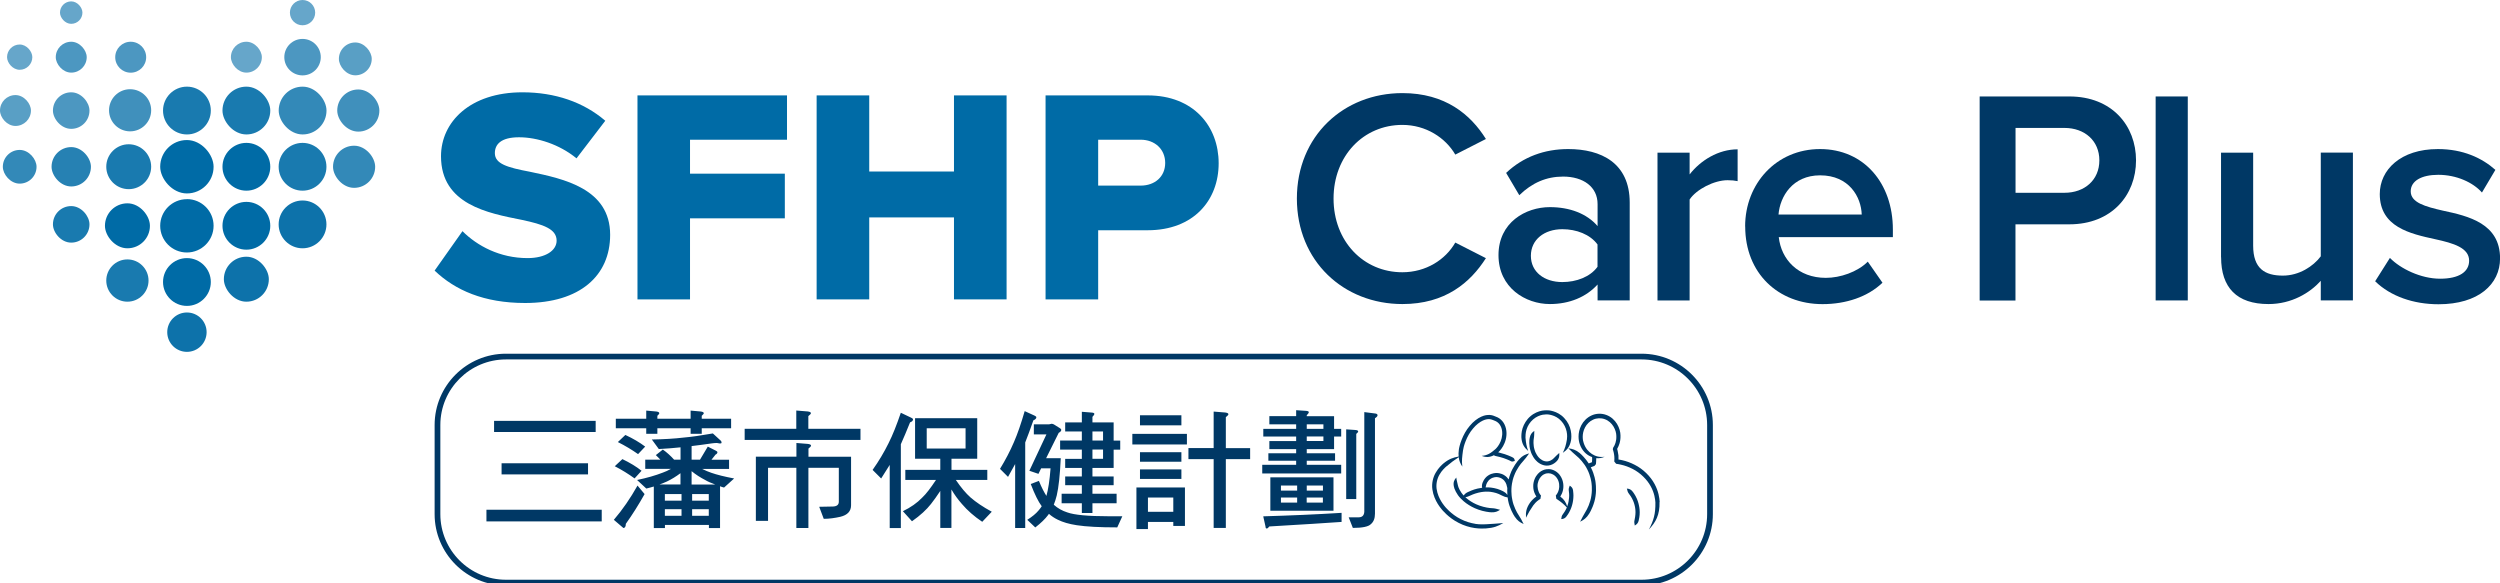 <?xml version="1.0" encoding="UTF-8"?>
<svg id="SFCP_Logo" data-name="SFCP Logo" xmlns="http://www.w3.org/2000/svg" viewBox="0 0 379.7 88.6">
  <defs>
    <style>
      .cls-1 {
        fill: #4090bc;
      }

      .cls-2 {
        fill: #2681b3;
      }

      .cls-3 {
        fill: #197aaf;
      }

      .cls-4 {
        fill: #599fc5;
      }

      .cls-5 {
        fill: #006ba6;
      }

      .cls-6 {
        fill: #0d72aa;
      }

      .cls-7 {
        fill: #4c97c1;
      }

      .cls-8 {
        fill: #66a6ca;
      }

      .cls-9 {
        fill: #3389b8;
      }

      .cls-10 {
        fill: #003865;
      }
    </style>
  </defs>
  <g>
    <g>
      <path class="cls-10" d="M196.97,30.16c0-9.52,7.11-16.02,16.03-16.02,6.5,0,10.36,3.25,12.68,6.97l-4.65,2.37c-1.49-2.56-4.46-4.51-8.04-4.51-5.9,0-10.45,4.69-10.45,11.19s4.55,11.19,10.45,11.19c3.58,0,6.55-1.9,8.04-4.51l4.65,2.37c-2.37,3.72-6.18,6.97-12.68,6.97-8.92,0-16.03-6.5-16.03-16.03Z"/>
      <path class="cls-10" d="M237.39,26.82c-2.51,0-4.69.93-6.64,2.83l-2-3.39c2.6-2.46,5.85-3.62,9.43-3.62,4.97,0,9.34,2.09,9.34,8.13v14.86h-4.88v-2.42c-1.72,1.9-4.27,2.97-7.25,2.97-3.67,0-7.8-2.46-7.8-7.43s4.13-7.29,7.8-7.29c3.02,0,5.62.98,7.25,2.88v-3.34c0-2.6-2.14-4.18-5.25-4.18ZM237.29,42.84c2.14,0,4.23-.79,5.34-2.32v-3.39c-1.12-1.53-3.21-2.32-5.34-2.32-2.74,0-4.78,1.58-4.78,4.04s2.04,3.99,4.78,3.99Z"/>
      <path class="cls-10" d="M251.74,23.19h4.88v3.3c1.67-2.14,4.37-3.81,7.29-3.81v4.83c-.42-.09-.93-.14-1.53-.14-2.04,0-4.74,1.39-5.76,2.93v15.33h-4.88v-22.44Z"/>
      <path class="cls-10" d="M265.05,34.39c0-6.5,4.74-11.75,11.38-11.75s11.06,5.16,11.06,12.22v1.16h-17.33c.37,3.39,2.93,6.18,7.15,6.18,2.18,0,4.78-.88,6.37-2.46l2.23,3.2c-2.23,2.14-5.53,3.25-9.1,3.25-6.74,0-11.75-4.69-11.75-11.8ZM276.44,26.63c-4.18,0-6.09,3.2-6.32,5.95h12.64c-.09-2.65-1.9-5.95-6.32-5.95Z"/>
      <path class="cls-10" d="M300.68,14.65h13.61c6.5,0,10.13,4.46,10.13,9.71s-3.67,9.71-10.13,9.71h-8.18v11.57h-5.44V14.65ZM318.85,24.35c0-2.97-2.23-4.92-5.3-4.92h-7.43v9.85h7.43c3.07,0,5.3-1.95,5.3-4.92Z"/>
      <path class="cls-10" d="M327.4,14.65h4.88v30.98h-4.88V14.65Z"/>
      <path class="cls-10" d="M337.33,39.08v-15.89h4.88v14.12c0,3.48,1.77,4.55,4.51,4.55,2.46,0,4.6-1.39,5.76-2.93v-15.75h4.88v22.44h-4.88v-2.97c-1.63,1.81-4.41,3.53-7.94,3.53-4.83,0-7.2-2.51-7.2-7.11Z"/>
      <path class="cls-10" d="M360.75,42.7l2.23-3.53c1.58,1.63,4.69,3.16,7.62,3.16s4.41-1.07,4.41-2.74c0-1.95-2.37-2.65-5.11-3.25-3.86-.84-8.46-1.86-8.46-6.87,0-3.67,3.16-6.83,8.83-6.83,3.81,0,6.69,1.35,8.73,3.16l-2.04,3.44c-1.35-1.53-3.86-2.69-6.64-2.69-2.55,0-4.18.93-4.18,2.51,0,1.72,2.23,2.32,4.88,2.93,3.9.83,8.69,1.95,8.69,7.25,0,3.95-3.3,6.97-9.34,6.97-3.81,0-7.29-1.21-9.62-3.48Z"/>
    </g>
    <g>
      <g>
        <path class="cls-5" d="M70.24,35.11c2.23,2.23,5.67,4.09,9.89,4.09,2.74,0,4.41-1.16,4.41-2.65,0-1.77-2-2.46-5.3-3.16-5.11-1.02-12.26-2.32-12.26-9.66,0-5.2,4.41-9.71,12.36-9.71,4.97,0,9.29,1.49,12.59,4.32l-4.37,5.71c-2.6-2.14-5.99-3.2-8.73-3.2s-3.67,1.07-3.67,2.41c0,1.63,1.9,2.18,5.34,2.83,5.11,1.07,12.17,2.55,12.17,9.57,0,6.22-4.6,10.36-12.91,10.36-6.27,0-10.64-1.95-13.75-4.92l4.23-5.99Z"/>
        <path class="cls-5" d="M96.82,45.47V14.49h22.71v6.73h-14.73v5.16h14.4v6.78h-14.4v12.31h-7.99Z"/>
        <path class="cls-5" d="M144.89,45.47v-12.45h-12.87v12.45h-7.99V14.49h7.99v11.56h12.87v-11.56h7.99v30.98h-7.99Z"/>
        <path class="cls-5" d="M158.8,45.47V14.49h15.51c6.97,0,10.78,4.69,10.78,10.31s-3.81,10.17-10.78,10.17h-7.52v10.5h-7.99ZM173.25,21.22h-6.46v6.97h6.46c2.14,0,3.72-1.35,3.72-3.44s-1.58-3.53-3.72-3.53Z"/>
      </g>
      <g>
        <rect class="cls-8" x="9.11" y=".21" width="3.41" height="3.41" rx="1.71" ry="1.71"/>
        <path class="cls-8" d="M45.95,0h0C47.01,0,47.87.86,47.87,1.92h0c0,1.06-.86,1.92-1.92,1.92h0c-1.06,0-1.92-.86-1.92-1.92h0C44.03.86,44.89,0,45.95,0Z"/>
        <rect class="cls-8" x="1.07" y="6.76" width="3.84" height="3.84" rx="1.92" ry="1.92"/>
        <rect class="cls-7" x="8.47" y="6.34" width="4.7" height="4.69" rx="2.35" ry="2.35"/>
        <path class="cls-7" d="M19.85,6.34h0c1.3,0,2.35,1.05,2.35,2.35h0c0,1.3-1.05,2.35-2.35,2.35h0c-1.3,0-2.35-1.05-2.35-2.35h0c0-1.3,1.05-2.35,2.35-2.35Z"/>
        <rect class="cls-8" x="35.07" y="6.34" width="4.7" height="4.69" rx="2.35" ry="2.35"/>
        <path class="cls-7" d="M45.95,5.91h0c1.53,0,2.77,1.24,2.77,2.77h0c0,1.53-1.24,2.77-2.77,2.77h0c-1.53,0-2.77-1.24-2.77-2.77h0c0-1.53,1.24-2.77,2.77-2.77Z"/>
        <rect class="cls-4" x="51.47" y="6.45" width="4.99" height="4.99" rx="2.5" ry="2.5"/>
        <rect class="cls-4" x="0" y="14.44" width="4.7" height="4.69" rx="2.35" ry="2.35"/>
        <rect class="cls-7" x="8.04" y="14.02" width="5.55" height="5.55" rx="2.77" ry="2.77"/>
        <path class="cls-1" d="M19.76,13.55h0c1.76,0,3.2,1.43,3.2,3.2h0c0,1.76-1.43,3.2-3.2,3.2h0c-1.76,0-3.2-1.43-3.2-3.2h0c0-1.76,1.43-3.2,3.2-3.2Z"/>
        <path class="cls-3" d="M28.39,13.16h0c2,0,3.63,1.63,3.63,3.63h0c0,2-1.63,3.63-3.63,3.63h0c-2,0-3.63-1.63-3.63-3.63h0c0-2,1.63-3.63,3.63-3.63Z"/>
        <rect class="cls-3" x="33.79" y="13.16" width="7.26" height="7.26" rx="3.63" ry="3.63"/>
        <rect class="cls-9" x="42.33" y="13.16" width="7.26" height="7.26" rx="3.63" ry="3.63"/>
        <rect class="cls-1" x="51.22" y="13.59" width="6.4" height="6.4" rx="3.2" ry="3.2"/>
        <rect class="cls-9" x=".43" y="22.77" width="5.12" height="5.12" rx="2.56" ry="2.56"/>
        <rect class="cls-2" x="7.83" y="22.34" width="5.98" height="5.98" rx="2.99" ry="2.99"/>
        <path class="cls-3" d="M19.55,21.91h0c1.88,0,3.41,1.53,3.41,3.41h0c0,1.88-1.53,3.41-3.41,3.41h0c-1.88,0-3.41-1.53-3.41-3.41h0c0-1.88,1.53-3.41,3.41-3.41Z"/>
        <rect class="cls-5" x="24.33" y="21.27" width="8.11" height="8.11" rx="4.05" ry="4.05"/>
        <path class="cls-5" d="M37.42,21.7h0c2,0,3.63,1.63,3.63,3.63h0c0,2-1.63,3.63-3.63,3.63h0c-2,0-3.63-1.63-3.63-3.63h0c0-2,1.63-3.63,3.63-3.63Z"/>
        <path class="cls-3" d="M45.95,21.7h0c2,0,3.63,1.63,3.63,3.63h0c0,2-1.63,3.63-3.63,3.63h0c-2,0-3.63-1.63-3.63-3.63h0c0-2,1.63-3.63,3.63-3.63Z"/>
        <rect class="cls-9" x="50.58" y="22.13" width="6.4" height="6.4" rx="3.2" ry="3.2"/>
        <rect class="cls-3" x="8.04" y="31.3" width="5.55" height="5.55" rx="2.77" ry="2.77"/>
        <rect class="cls-5" x="15.94" y="30.88" width="6.83" height="6.83" rx="3.41" ry="3.41"/>
        <path class="cls-5" d="M28.39,30.24h0c2.24,0,4.05,1.82,4.05,4.05h0c0,2.24-1.82,4.06-4.06,4.06h0c-2.24,0-4.05-1.82-4.05-4.05h0c0-2.24,1.82-4.05,4.05-4.05Z"/>
        <path class="cls-5" d="M37.42,30.66h0c2,0,3.63,1.63,3.63,3.63h0c0,2-1.63,3.63-3.63,3.63h0c-2,0-3.63-1.63-3.63-3.63h0c0-2,1.63-3.63,3.63-3.63Z"/>
        <path class="cls-6" d="M45.95,30.45h0c2,0,3.63,1.63,3.63,3.63h0c0,2-1.63,3.63-3.63,3.63h0c-2,0-3.63-1.63-3.63-3.63h0c0-2,1.63-3.63,3.63-3.63Z"/>
        <path class="cls-3" d="M19.35,39.4h0c1.77,0,3.21,1.44,3.21,3.21h0c0,1.77-1.44,3.21-3.21,3.21h0c-1.77,0-3.21-1.44-3.21-3.21h0c0-1.77,1.44-3.21,3.21-3.21Z"/>
        <path class="cls-5" d="M28.39,39.2h0c2,0,3.63,1.63,3.63,3.63h0c0,2-1.63,3.63-3.63,3.63h0c-2,0-3.63-1.63-3.63-3.63h0c0-2,1.63-3.63,3.63-3.63Z"/>
        <rect class="cls-6" x="34" y="38.99" width="6.83" height="6.83" rx="3.41" ry="3.41"/>
        <path class="cls-6" d="M28.39,47.46h0c1.65,0,2.99,1.34,2.99,2.99h0c0,1.65-1.34,2.99-2.99,2.99h0c-1.65,0-2.99-1.34-2.99-2.99h0c0-1.65,1.34-2.99,2.99-2.99Z"/>
      </g>
    </g>
  </g>
  <g>
    <g>
      <path class="cls-10" d="M207.21,62.6v15.13c-.04.57-.33.84-.86.84h-1.51l.63,1.61c1.45,0,2.36-.2,2.71-.55.43-.35.65-.88.65-1.61v-14.5c.26-.16.39-.31.39-.45s-.1-.22-.29-.26l-1.71-.22ZM204.46,65.21v10.59h1.53v-9.9c.2-.16.29-.29.29-.37,0-.12-.14-.2-.39-.22l-1.43-.1ZM203.77,77.89c-3.85.24-7.82.41-11.91.53l.35,1.57c0,.18.06.28.18.28s.26-.12.39-.31c4.99-.29,8.67-.53,10.98-.69v-1.38ZM198.47,73.74h2.46v.77h-2.46v-.77ZM194.55,73.74h2.46v.77h-2.46v-.77ZM197.01,76.34h-2.46v-.77h2.46v.77ZM200.92,76.34h-2.46v-.77h2.46v.77ZM192.94,77.57h9.59v-5.07h-9.59v5.07ZM198.47,66.29h2.53v.69h-2.53v-.69ZM198.47,64.45h2.53v.69h-2.53v-.69ZM192.79,63.21v1.24h4.07v.69h-4.99v1.16h4.99v.69h-4.07v1.22h4.07v.63h-4.22v1.14h4.22v.61h-5.15v1.32h11.99v-1.32h-5.23v-.61h4.3v-1.14h-4.3v-.63h4.15v-1.91h1.08v-1.16h-1.08v-1.93h-4.15v-.14c.2-.2.31-.35.31-.47s-.16-.18-.43-.2l-1.49-.1v.9h-4.07ZM180.5,68.06v1.67h3.83v10.45h1.85v-10.45h3.69v-1.67h-3.69v-4.7c.26-.2.39-.35.39-.45,0-.14-.18-.22-.49-.26l-1.75-.14v5.54h-3.83ZM174.35,75.57h3.85v2.16h-3.85v-2.16ZM172.6,74.04v6.31h1.75v-1.08h3.85v.61h1.77v-5.84h-7.37ZM173.14,72.74h6.29v-1.45h-6.29v1.45ZM173.14,70.13h6.29v-1.45h-6.29v1.45ZM171.98,67.51h8.29v-1.61h-8.29v1.61ZM173.14,64.6h6.29v-1.53h-6.29v1.53ZM159.69,64.37l-.37.08h-2.3v1.53h1.91l-2.59,5.52,1.38.47.41-.84h1.43c-.14,1.81-.35,3.2-.63,4.19-.35-.55-.75-1.32-1.14-2.28l-1.24.47c.59,1.55,1.14,2.67,1.67,3.38-.16.24-.31.45-.49.65-.39.47-.96.94-1.71,1.41l1.22,1.16c.86-.67,1.51-1.3,1.95-1.89.04-.04.08-.1.12-.18.39.35.84.65,1.36.9.75.37,1.69.65,2.87.83,1.43.22,3.48.33,6.15.33l.77-1.69h-2.06c-3.14,0-5.25-.2-6.31-.59-.75-.24-1.43-.61-2.04-1.16.16-.39.31-.86.45-1.41.29-1.22.49-3.1.61-5.66h-2.22l1.91-3.85c.26-.14.39-.29.39-.45,0-.08-.06-.16-.18-.24l-.88-.55c-.12-.08-.26-.14-.41-.14M165.92,68.28h1.61v1.4h-1.61v-1.4ZM165.92,65.53h1.61v1.38h-1.61v-1.38ZM161.78,64.13v1.4h2.53v1.38h-3.3v1.38h3.3v1.4h-2.53v1.38h2.53v1.3h-2.53v1.32h2.53v1.3h-3.07v1.45h3.07v1.47h1.61v-1.47h3.67v-1.45h-3.67v-1.3h3.22v-1.32h-3.22v-1.3h3.22v-2.77h1v-1.38h-1v-2.77h-3.22v-.84c.2-.2.29-.35.29-.45,0-.12-.14-.18-.41-.2l-1.49-.12v1.61h-2.53ZM155.63,62.44c-.55,1.89-1.08,3.44-1.63,4.7-.59,1.38-1.3,2.73-2.12,4.07l1.22,1.22c.37-.65.73-1.3,1.08-1.95v9.71h1.53v-12.99c.37-.94.79-2.06,1.24-3.36.29-.12.45-.28.45-.47,0-.08-.1-.16-.26-.24l-1.51-.69ZM146.65,68.12h-5.9v-3.07h5.9v3.07ZM138.98,63.52v6.15h3.83v1.69h-5.31v1.53h4.66c-.81,1.22-1.49,2.12-2.08,2.67-.79.83-1.77,1.51-2.95,2.08l1.38,1.53c1.26-.88,2.22-1.77,2.89-2.63.43-.55.9-1.2,1.41-1.98v5.62h1.69v-5.84c.47.81,1,1.53,1.59,2.2.83.98,1.87,1.89,3.09,2.71l1.45-1.53c-1.34-.73-2.4-1.45-3.22-2.16-.73-.65-1.47-1.53-2.24-2.67h4.78v-1.53h-5.44v-1.69h3.91v-6.15h-9.43ZM136.82,62.68c-.63,1.85-1.24,3.4-1.87,4.64-.67,1.36-1.47,2.71-2.42,4.05l1.3,1.3c.45-.71.88-1.4,1.3-2.06v9.59h1.69v-12.73c.43-.94.88-2.04,1.4-3.32.29-.1.45-.26.45-.45,0-.1-.1-.18-.28-.26l-1.57-.75ZM115.72,69.36h-.92v9.75h1.85v-8.06h4.3v9.14h1.83v-9.14h4.62v5.15c0,.47-.31.71-.9.73l-2.08.04.69,1.83c.83,0,1.67-.12,2.52-.31,1.08-.26,1.63-.84,1.63-1.75v-7.37h-6.47v-1.24c.26-.2.39-.35.39-.45,0-.14-.18-.22-.49-.26l-1.73-.14v2.08h-5.23ZM120.94,62.36v2.77h-7.84v1.69h17.59v-1.69h-7.92v-1.93c.26-.2.39-.35.39-.45,0-.14-.18-.22-.49-.26l-1.73-.14ZM105.04,73.58v-2.02c.67.55,1.36.98,2.06,1.34.39.24.9.45,1.53.69h-3.6ZM100.17,73.58c.39-.14.77-.29,1.12-.45.69-.33,1.38-.75,2.06-1.26v1.71h-3.18ZM105.12,75.04h2.53v1h-2.53v-1ZM100.98,75.04h2.53v1h-2.53v-1ZM105.12,77.34h2.53v1h-2.53v-1ZM100.98,77.34h2.53v1h-2.53v-1ZM108.88,67.28l.47.08c.16,0,.24-.04.24-.14,0-.12-.04-.22-.12-.29l-1.2-1.1c-1.77.31-3.26.53-4.46.63-1.34.16-2.95.26-4.81.29l1.06,1.45c1.1-.06,2.2-.14,3.3-.26v1.87h-.98c-.55-.61-1.12-1.12-1.71-1.53l-1.06.84c.22.2.45.43.69.69h-2.3v1.4h3.91c-.43.24-.84.43-1.24.57-1.1.43-2.42.81-3.91,1.12l1.4,1.3c.37-.08.75-.2,1.14-.31v6.31h1.69v-.47h6.68v.47h1.69v-6.35c.18.08.37.14.61.2l1.53-1.38c-1.49-.28-2.63-.57-3.46-.86-.47-.16-.92-.35-1.4-.59h4.09v-1.4h-2.67l.61-.77c.2-.1.29-.22.29-.37,0-.08-.1-.16-.26-.24l-1.2-.61-1.18,1.98h-1.28v-2.06c1.02-.12,2.04-.26,3.07-.41.29-.04.55-.06.77-.06M96.83,73.74c-1.08,1.93-2.28,3.67-3.6,5.21l1.45,1.24c.24,0,.37-.22.37-.63,1-1.4,1.95-2.91,2.85-4.52l-1.08-1.3ZM94.53,69.73l-1.16,1.08c1.08.55,2.08,1.18,3.01,1.85l1.06-1.16c-.79-.63-1.77-1.22-2.91-1.77M94.98,66.06l-1.14,1.08c1.1.55,2.12,1.16,3.07,1.83l1.08-1.14c-.83-.63-1.83-1.22-3.01-1.77M93.53,63.6v1.45h4.62v.84h1.69v-.84h5.05v.84h1.69v-.84h4.46v-1.45h-4.46v-.45c.2-.18.31-.31.31-.39,0-.14-.16-.22-.45-.26l-1.55-.14v1.24h-5.05v-.45c.2-.18.29-.31.29-.39,0-.14-.16-.22-.43-.26l-1.55-.14v1.24h-4.62ZM73.88,79.19h17.51v-1.77h-17.51v1.77ZM76.18,72.05h13.13v-1.69h-13.13v1.69ZM75.04,65.61h15.43v-1.69h-15.43v1.69Z"/>
      <path class="cls-10" d="M224.08,79.56c-.7-.11-1.52-.35-2.23-.72-1.46-.72-2.4-1.91-2.39-1.9.03.01-1.06-1.13-1.27-2.7-.1-.77.09-1.58.45-2.17.34-.6.78-1,.99-1.19.74-.63,1.23-.98,1.92-1.44.06.53.24.97.55,1.43-.12-.9-.03-1.46.1-2.45.06-.53.52-2.18,1.52-3.33.47-.58,1.05-1.01,1.51-1.22.46-.21.77-.2.77-.21,0,.01.32-.05.74.13.34.13.51.19.77.4.23.19.41.48.52.8.23.66.14,1.45-.11,2.04-.24.6-.6,1-.79,1.18-.72.62-1.2.95-2.09,1.03.62.25,1.24.23,1.86-.1.06.05.12.09.21.11.21.03,1.23.3,1.23.32,0-.02.99.37,1.16.49.17.08.32.04.57-.05-.04-.25-.09-.41-.28-.51-.19-.13-1.25-.54-1.25-.52,0-.01-.59-.18-.99-.28.01,0,.02-.02.03-.03.23-.21.66-.69.94-1.39.29-.69.42-1.64.12-2.49-.14-.42-.39-.81-.71-1.08-.28-.27-.74-.44-.92-.5-.61-.27-1.05-.17-1.05-.18,0,0-.43,0-.99.26-.56.25-1.21.74-1.74,1.39-1.1,1.27-1.6,3.05-1.66,3.64-.05.38-.06.71-.03,1.02-.84.15-1.49.37-2.33,1.07-.24.21-.73.65-1.13,1.35-.42.68-.66,1.66-.53,2.56.25,1.83,1.45,3.03,1.41,3.03,0,0,1,1.28,2.59,2.07.78.41,1.66.67,2.43.78.77.11,1.41.08,1.72.06,1.16-.08,1.8-.34,2.63-.82-.96.09-1.58.12-2.67.19-.3.01-.89.04-1.59-.06"/>
      <path class="cls-10" d="M228.46,74.71c-.21-.13-.87-.46-1.54-.58-.66-.14-1.28-.11-1.28-.1h-.01c.03-.09.05-.18.07-.29.02-.18.23-.72.67-1,.42-.3.91-.28.91-.28,0,0,.48-.02.9.29.44.28.64.83.66,1.01.02.14.05.25.09.36-.01.19-.02.57.01,1.05-.11-.17-.25-.32-.48-.45M229.69,75.91c-.21-.97-.12-1.88-.12-1.87,0,0,.04-.91.41-1.83.34-.93,1-1.8,1.25-2.05.45-.49.66-.8,1.02-1.3-.59.16-1,.34-1.49.87-.28.28-1.01,1.23-1.37,2.25-.11.29-.2.58-.26.84-.15-.22-.33-.43-.58-.59-.59-.42-1.27-.39-1.26-.39.01,0-.67-.03-1.27.38-.61.39-.91,1.15-.93,1.4-.03.18-.02.32.02.46-.21.03-.46.07-.72.13-.65.15-1.31.45-1.52.56-.27.14-.43.29-.56.49-.53-.54-.84-1.28-.88-1.53-.09-.46-.19-.71-.25-1.2-.33.36-.49.75-.37,1.34.04.33.43,1.23,1.04,1.83.58.62,1.25,1.01,1.25,1.01,0,0,.64.42,1.43.69.79.29,1.7.41,2,.41.56.02.89-.11,1.3-.38-.48-.13-.76-.23-1.27-.25-.28,0-1.11-.12-1.83-.38-.73-.25-1.32-.63-1.31-.63,0,0-.42-.25-.86-.65.19-.03.36-.08.57-.18.2-.1.81-.37,1.4-.51.59-.15,1.13-.16,1.13-.16,0,0,.55-.03,1.13.1.59.11,1.17.4,1.36.51.3.16.52.22.83.27.02.16.05.33.08.5.2,1.07.78,2.12,1.01,2.44.41.6.78.85,1.34,1.1-.28-.55-.44-.89-.81-1.44-.2-.29-.73-1.25-.91-2.23"/>
      <path class="cls-10" d="M238.41,73.76c-.12.31-.19.49-.14.78.02.16.09.63.04,1.06-.03.43-.13.81-.13.81,0,0-.05.22-.16.5-.17-.57-.44-1.05-1.05-1.5.01-.02.02-.03.04-.05.14-.22.28-.51.36-.85.17-.67.08-1.53-.36-2.2-.41-.68-1.19-1.06-1.77-1.06-.58-.02-.93.19-.92.18,0,0-.37.13-.75.54-.38.41-.72,1.13-.7,1.91,0,.39.09.79.26,1.14.06.13.13.26.22.38-.53.37-.85.78-1,.99-.56.83-.63,1.44-.58,2.24.35-.72.61-1.15,1.1-1.87.14-.19.43-.56.89-.87.06-.04.12-.07.18-.11h.02s0-.02,0-.02c-.02.11.16-.94.08-.5h0s0,0,0,0h0s-.03-.05-.03-.05l-.07-.08c-.08-.12-.16-.24-.22-.38-.12-.27-.19-.58-.2-.89-.02-.62.25-1.17.53-1.47.28-.31.54-.39.54-.39,0,0,.24-.14.64-.12.39,0,.94.25,1.26.77.34.5.4,1.19.27,1.71-.06.26-.17.48-.28.65-.05.08-.11.16-.16.22l-.02.02h0s0,.01,0,.01h0c.04.22-.08-.49.08.5h0s.05.03.05.03c.03.02.06.03.08.05.63.42,1,.74,1.46,1.23-.02.04-.03.08-.05.12-.18.4-.45.78-.55.91-.18.23-.21.42-.25.74.33-.03.54-.1.75-.35.12-.14.43-.58.63-1.03.21-.45.31-.89.31-.89,0,0,.12-.44.15-.93.05-.49-.03-1.03-.05-1.21-.06-.32-.22-.49-.49-.67"/>
      <path class="cls-10" d="M233.03,65.44c-.38.27-.6.54-.7,1.07-.07.28-.13,1.17.12,1.94.21.78.71,1.36.72,1.36,0-.02.46.65,1.34.86.43.11.91.03,1.26-.14.35-.17.58-.39.68-.5.38-.42.41-.79.37-1.24-.34.32-.54.49-.83.8-.14.18-.73.62-1.35.46-.61-.13-1-.66-.99-.64,0,0-.41-.46-.59-1.13-.21-.66-.16-1.42-.11-1.66.08-.45.06-.71.08-1.17"/>
      <path class="cls-10" d="M232.11,68.51c-.27-.74-.35-1.22-.42-2.06,0-.23,0-.69.16-1.22.16-.53.51-1.11.99-1.52.47-.42,1.04-.64,1.46-.72.43-.07.72-.05.72-.05-.03,0,1.22.02,2.09.99.43.45.72,1.06.83,1.61.12.55.07,1.01.04,1.23-.14.83-.28,1.29-.62,2.01.64-.44,1.07-.94,1.25-1.91.04-.26.1-.81-.04-1.46-.12-.65-.47-1.37-.99-1.91-1.04-1.16-2.56-1.2-2.52-1.18,0,0-.34-.03-.86.05-.52.1-1.21.36-1.77.86-.57.48-.98,1.18-1.18,1.8-.2.63-.19,1.18-.18,1.45.08.99.46,1.52,1.05,2.03"/>
      <path class="cls-10" d="M252.07,76.2c-.03-.52-.16-1.59-.79-2.72-.61-1.13-1.71-2.23-2.99-2.88-.63-.33-1.3-.57-1.93-.71-.16-.04-.31-.06-.46-.09h-.08c0-.23,0-.44-.01-.63-.03-.26-.07-.49-.12-.69-.02-.1-.05-.19-.07-.27v-.05c.11-.21.16-.34.17-.33-.02,0,.37-.63.33-1.69,0-1.03-.67-2.58-2.16-3.12-.72-.27-1.57-.24-2.26.09-.69.32-1.22.88-1.53,1.48-.63,1.21-.41,2.39-.23,2.88.33.96.96,1.56,1.64,1.86.07.03.15.06.23.09,0,.02,0,.03,0,.05.02.11,0,.5-.02.73-.06.02-.12.04-.18.07-.11.04-.22.08-.31.12-.5-.77-1.13-1.39-1.39-1.59-.61-.49-1.06-.63-1.71-.71.48.45.75.75,1.3,1.2.3.23,1.13,1.06,1.59,2.03.49.95.61,1.92.61,1.92,0,0,.17.96,0,2.02-.13,1.06-.66,2.11-.87,2.43-.37.6-.54.97-.84,1.55.58-.29.97-.57,1.38-1.23.23-.35.81-1.5.96-2.66.18-1.15-.02-2.21-.01-2.2,0,0-.13-1.06-.67-2.1-.01-.03-.03-.05-.04-.08.07-.03.14-.06.22-.08.1-.04.19-.07.26-.1.03-.01.06-.02.08-.03h0c-.19.23.26-.32.22-.26h0s0-.02,0-.02c0,0,0,0,0,0,0,0,.06-.61.05-.89.43.04.86-.03,1.28-.22-.77.12-1.4-.07-1.93-.41-.52-.34-.98-.85-1.25-1.65-.15-.4-.33-1.39.19-2.38.25-.49.68-.94,1.23-1.19.55-.26,1.21-.28,1.78-.07,1.18.42,1.75,1.69,1.75,2.55.04.89-.29,1.41-.27,1.4,0,0-.05.13-.19.34v.02s-.02,0-.02,0h0s0-.03,0,0h0s0,.02,0,0c0,.03-.02.09-.05.22h0s0,.02,0,.02v.03c.02.09.01.04.02.07l.03.11c.02.08.05.16.07.25.04.18.08.38.1.61.02.22.02.47,0,.73v.05s0,.03,0,.03c-.25-.3.34.42.28.34h0s0,0,0,0h.01s.1.02.1.02l.21.03c.14.03.28.05.43.09.58.13,1.19.35,1.77.65,1.17.6,2.18,1.61,2.73,2.63.57,1.02.68,1.98.71,2.45.03,1.74-.27,2.75-.99,4.11,1.05-1.11,1.66-2.21,1.62-4.15"/>
      <path class="cls-10" d="M248.61,75.75c-.22-.51-.56-1-.7-1.15-.23-.28-.47-.36-.82-.4.08.35.12.54.32.8.11.13.42.56.61,1.01.2.44.28.88.28.87,0,0,.1.43.1.91,0,.48-.1,1-.14,1.17-.08.31-.04.51.03.86.3-.18.48-.35.58-.7.05-.19.18-.78.17-1.33,0-.55-.12-1.04-.12-1.04,0,0-.09-.49-.31-1"/>
    </g>
    <path class="cls-10" d="M259.28,64.55c0-5.49-4.47-9.96-9.96-9.96H76.84c-5.49,0-9.96,4.47-9.96,9.96v13.54c0,5.49,4.47,9.96,9.96,9.96h172.48c5.49,0,9.96-4.47,9.96-9.96v-13.54ZM66.01,78.09v-13.54c0-5.97,4.86-10.83,10.83-10.83h172.48c5.97,0,10.83,4.86,10.83,10.83v13.54c0,5.97-4.86,10.83-10.83,10.83H76.84c-5.97,0-10.83-4.86-10.83-10.83"/>
  </g>
</svg>